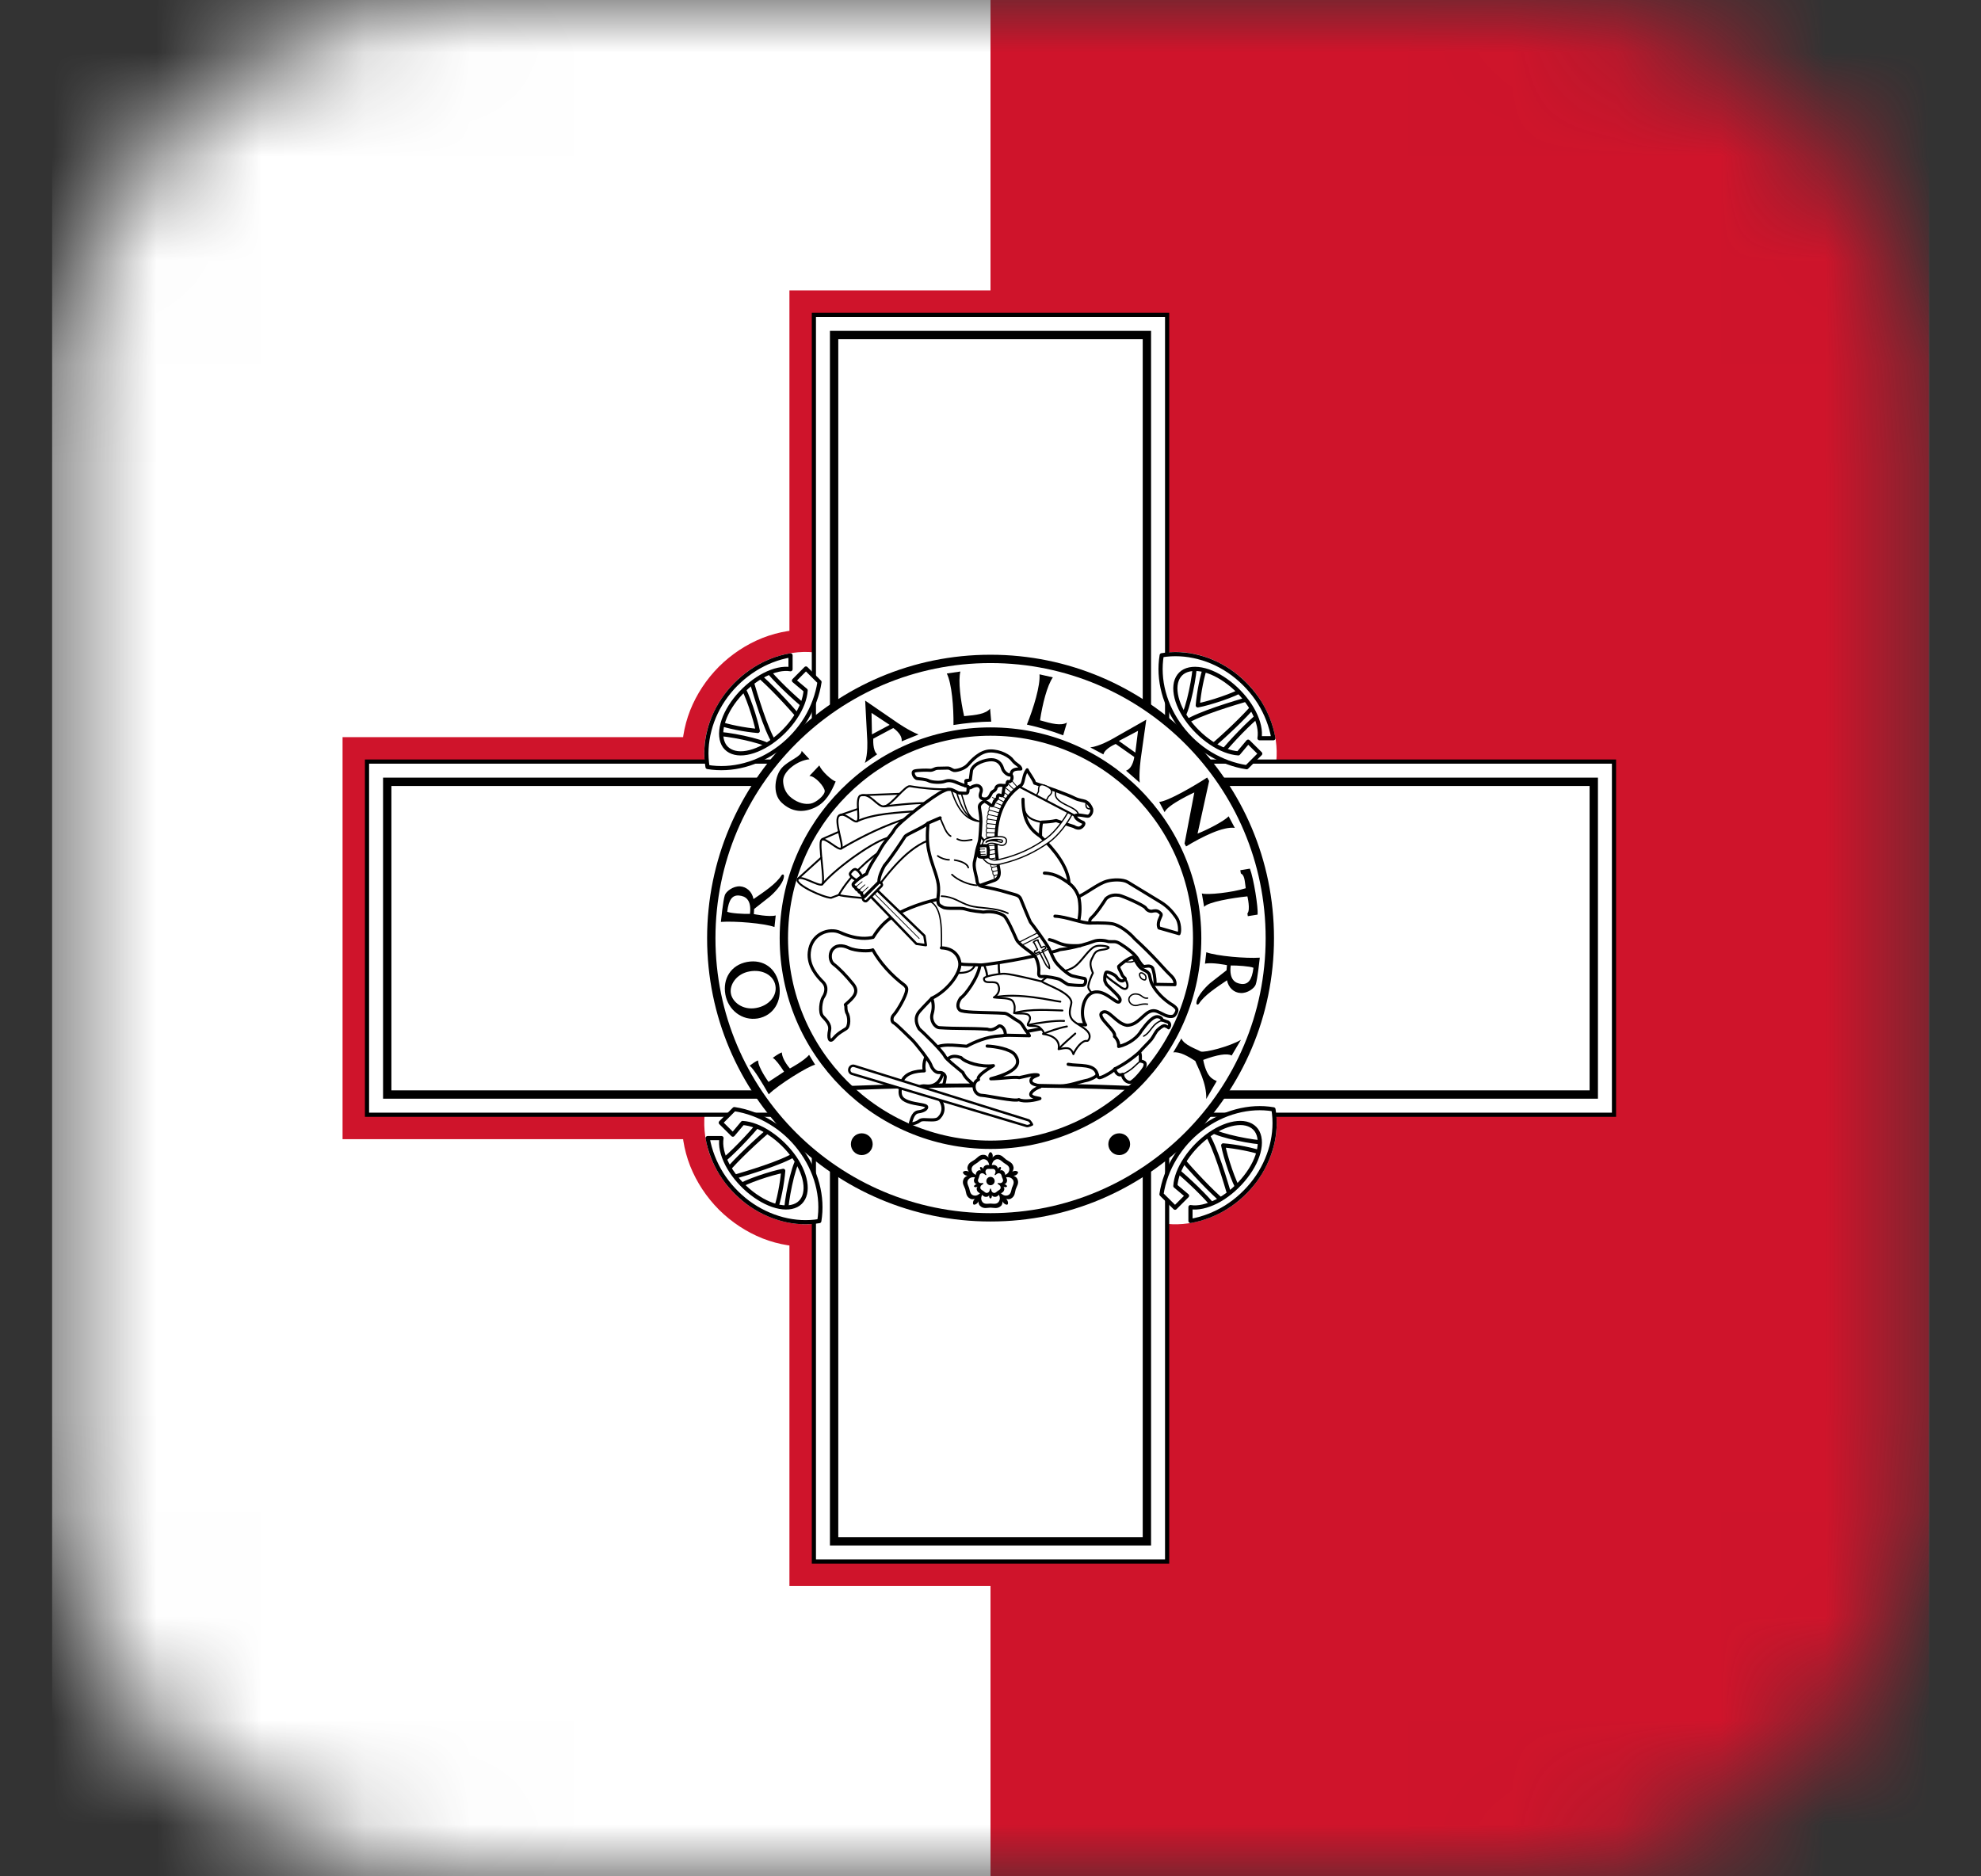 <svg width="19" height="18" viewBox="0 0 19 18" fill="none" xmlns="http://www.w3.org/2000/svg">
<rect x="0" y="0" width="19" height="18" fill="#333333" stroke="none"/>
<mask id="mask0_13565_8224" style="mask-type:alpha" maskUnits="userSpaceOnUse" x="0" y="0" width="19" height="18">
<path d="M14.5 0H4.5C2.291 0 0.5 1.791 0.5 4V14C0.5 16.209 2.291 18 4.5 18H14.5C16.709 18 18.5 16.209 18.5 14V4C18.5 1.791 16.709 0 14.5 0Z" fill="black"/>
</mask>
<g mask="url(#mask0_13565_8224)">
<path d="M0.5 0H18.5V18H0.5V0Z" fill="white"/>
<path d="M9.5 0H18.5V18H9.5V0Z" fill="#CF142B"/>
<path d="M7.786 3H11.214V6.257C11.344 6.248 11.479 6.269 11.607 6.319C11.735 6.37 11.853 6.448 11.953 6.547C12.052 6.647 12.13 6.765 12.181 6.893C12.231 7.021 12.252 7.156 12.243 7.286H15.5V10.714H12.243C12.252 10.844 12.231 10.979 12.181 11.107C12.13 11.235 12.052 11.353 11.953 11.453C11.853 11.552 11.735 11.63 11.607 11.681C11.479 11.731 11.344 11.752 11.214 11.743V15H7.786V11.743C7.656 11.752 7.521 11.731 7.393 11.681C7.265 11.63 7.147 11.552 7.047 11.453C6.948 11.353 6.87 11.235 6.819 11.107C6.769 10.979 6.748 10.844 6.757 10.714H3.5V7.286H6.757C6.748 7.156 6.769 7.021 6.819 6.893C6.87 6.765 6.948 6.647 7.047 6.547C7.147 6.448 7.265 6.37 7.393 6.319C7.521 6.269 7.656 6.248 7.786 6.257V3Z" stroke="#CF142B" stroke-width="0.429"/>
<path d="M11.194 6.258C11.327 6.245 11.465 6.265 11.597 6.315C11.729 6.365 11.851 6.445 11.953 6.547C12.055 6.649 12.134 6.771 12.184 6.903C12.235 7.035 12.254 7.173 12.241 7.305V10.694C12.254 10.827 12.235 10.965 12.184 11.097C12.134 11.228 12.055 11.35 11.953 11.453C11.851 11.555 11.729 11.634 11.597 11.684C11.465 11.734 11.327 11.754 11.194 11.741H7.806C7.673 11.754 7.535 11.734 7.403 11.684C7.271 11.634 7.149 11.555 7.047 11.453C6.945 11.35 6.866 11.228 6.815 11.097C6.765 10.965 6.746 10.827 6.758 10.694V7.305C6.746 7.173 6.765 7.035 6.815 6.903C6.866 6.771 6.945 6.649 7.047 6.547C7.149 6.445 7.271 6.365 7.403 6.315C7.535 6.265 7.673 6.245 7.806 6.258H11.194Z" fill="white"/>
<path d="M7.806 3.02H11.194V14.98H7.806V3.02ZM3.52 7.306H15.48V10.694H3.52V7.306Z" fill="white" stroke="black" stroke-width="0.04"/>
<path d="M8 3.214H11V14.786H8V3.214ZM3.714 7.5H15.286V10.5H3.714V7.5Z" fill="white" stroke="black" stroke-width="0.08"/>
<path d="M9.5 11.678C10.979 11.678 12.179 10.479 12.179 9C12.179 7.521 10.979 6.321 9.5 6.321C8.021 6.321 6.822 7.521 6.822 9C6.822 10.479 8.021 11.678 9.5 11.678Z" fill="white" stroke="black" stroke-width="0.08"/>
<path d="M9.5 10.982C10.595 10.982 11.482 10.094 11.482 9C11.482 7.905 10.595 7.018 9.5 7.018C8.405 7.018 7.518 7.905 7.518 9C7.518 10.094 8.405 10.982 9.5 10.982Z" fill="white" stroke="black" stroke-width="0.08"/>
<path d="M12.082 6.853C11.989 6.924 11.812 7.106 11.705 7.239L11.605 7.177C11.742 7.059 11.931 6.884 12.035 6.759L12.082 6.853ZM11.997 6.698C11.829 6.747 11.507 6.842 11.37 6.929L11.34 6.885C11.398 6.803 11.463 6.462 11.46 6.365L11.565 6.388C11.531 6.472 11.497 6.651 11.488 6.767C11.596 6.748 11.852 6.664 11.925 6.612L11.997 6.698Z" fill="white" stroke="black" stroke-width="0.04" stroke-linejoin="round"/>
<path d="M12.213 7.082H12.08C12.092 7.012 12.073 6.924 12.026 6.832C11.979 6.741 11.907 6.652 11.822 6.579C11.736 6.506 11.643 6.453 11.556 6.43C11.468 6.407 11.393 6.414 11.342 6.45C11.291 6.487 11.267 6.551 11.274 6.631C11.281 6.712 11.318 6.805 11.38 6.894C11.442 6.984 11.525 7.066 11.615 7.126C11.705 7.187 11.798 7.222 11.877 7.227L11.971 7.115L12.087 7.23L11.957 7.36C11.837 7.342 11.718 7.298 11.609 7.233C11.5 7.167 11.404 7.08 11.327 6.978C11.25 6.876 11.193 6.762 11.161 6.642C11.129 6.523 11.123 6.401 11.142 6.286C11.256 6.267 11.376 6.273 11.494 6.304C11.612 6.334 11.725 6.389 11.826 6.464C11.927 6.54 12.014 6.634 12.081 6.74C12.147 6.846 12.192 6.963 12.213 7.082Z" fill="white" stroke="black" stroke-width="0.04" stroke-linejoin="round"/>
<path d="M11.647 11.582C11.576 11.489 11.394 11.312 11.261 11.205L11.323 11.105C11.441 11.242 11.616 11.431 11.741 11.535L11.647 11.582ZM11.802 11.497C11.752 11.329 11.658 11.007 11.571 10.87L11.614 10.84C11.697 10.898 12.038 10.963 12.135 10.96L12.112 11.065C12.028 11.031 11.849 10.997 11.732 10.988C11.752 11.096 11.835 11.352 11.888 11.425L11.802 11.497Z" fill="white" stroke="black" stroke-width="0.04" stroke-linejoin="round"/>
<path d="M11.418 11.713V11.58C11.489 11.592 11.576 11.572 11.668 11.526C11.759 11.479 11.848 11.407 11.921 11.321C11.994 11.236 12.047 11.142 12.07 11.055C12.093 10.968 12.086 10.893 12.05 10.842C12.013 10.791 11.949 10.767 11.869 10.774C11.788 10.781 11.695 10.818 11.605 10.88C11.516 10.942 11.434 11.025 11.374 11.115C11.313 11.205 11.278 11.297 11.273 11.377L11.385 11.471L11.27 11.586L11.14 11.457C11.158 11.336 11.202 11.218 11.268 11.109C11.333 11 11.42 10.904 11.522 10.827C11.624 10.749 11.738 10.693 11.858 10.661C11.977 10.629 12.099 10.622 12.214 10.642C12.233 10.756 12.227 10.876 12.196 10.994C12.165 11.111 12.111 11.225 12.036 11.326C11.96 11.427 11.867 11.514 11.76 11.581C11.654 11.647 11.537 11.692 11.418 11.713Z" fill="white" stroke="black" stroke-width="0.04" stroke-linejoin="round"/>
<path d="M6.919 11.147C7.011 11.076 7.188 10.894 7.295 10.761L7.395 10.823C7.258 10.941 7.069 11.116 6.965 11.241L6.919 11.147ZM7.003 11.302C7.171 11.252 7.493 11.158 7.63 11.071L7.66 11.114C7.602 11.197 7.537 11.538 7.54 11.635L7.435 11.611C7.469 11.528 7.503 11.348 7.512 11.232C7.404 11.251 7.148 11.335 7.075 11.388L7.003 11.302Z" fill="white" stroke="black" stroke-width="0.04" stroke-linejoin="round"/>
<path d="M6.787 10.918H6.92C6.908 10.989 6.927 11.076 6.974 11.168C7.021 11.259 7.093 11.348 7.178 11.421C7.264 11.494 7.358 11.547 7.445 11.57C7.532 11.593 7.607 11.586 7.658 11.55C7.709 11.513 7.733 11.449 7.726 11.369C7.719 11.288 7.682 11.195 7.62 11.105C7.558 11.016 7.475 10.934 7.385 10.874C7.295 10.813 7.202 10.778 7.123 10.773L7.029 10.885L6.913 10.77L7.043 10.64C7.163 10.658 7.282 10.702 7.391 10.768C7.5 10.833 7.596 10.92 7.673 11.022C7.75 11.124 7.807 11.238 7.839 11.358C7.871 11.477 7.877 11.599 7.858 11.714C7.744 11.733 7.624 11.727 7.506 11.696C7.388 11.665 7.275 11.611 7.174 11.536C7.073 11.46 6.986 11.367 6.919 11.26C6.853 11.154 6.808 11.037 6.787 10.918Z" fill="white" stroke="black" stroke-width="0.04" stroke-linejoin="round"/>
<path d="M7.353 6.419C7.424 6.511 7.606 6.688 7.739 6.795L7.677 6.895C7.559 6.758 7.384 6.569 7.259 6.465L7.353 6.419ZM7.198 6.503C7.248 6.671 7.342 6.993 7.429 7.13L7.386 7.16C7.303 7.102 6.962 7.037 6.865 7.04L6.888 6.935C6.972 6.969 7.151 7.003 7.268 7.012C7.248 6.904 7.165 6.648 7.112 6.575L7.198 6.503Z" fill="white" stroke="black" stroke-width="0.04" stroke-linejoin="round"/>
<path d="M7.582 6.287V6.42C7.512 6.408 7.424 6.427 7.332 6.474C7.241 6.521 7.152 6.593 7.079 6.678C7.006 6.763 6.953 6.857 6.93 6.944C6.907 7.031 6.914 7.106 6.95 7.158C6.987 7.209 7.051 7.233 7.131 7.226C7.212 7.219 7.305 7.181 7.394 7.12C7.484 7.058 7.566 6.975 7.626 6.885C7.687 6.795 7.722 6.702 7.727 6.623L7.615 6.529L7.73 6.413L7.86 6.543C7.842 6.663 7.798 6.782 7.733 6.891C7.667 6.999 7.58 7.096 7.478 7.173C7.376 7.25 7.262 7.307 7.142 7.339C7.023 7.371 6.901 7.377 6.786 7.358C6.767 7.244 6.773 7.124 6.804 7.006C6.834 6.888 6.889 6.775 6.964 6.674C7.04 6.572 7.134 6.486 7.24 6.419C7.346 6.352 7.463 6.307 7.582 6.287Z" fill="white" stroke="black" stroke-width="0.04" stroke-linejoin="round"/>
<path d="M7.373 10.498C7.313 10.393 7.233 10.258 7.19 10.223C7.216 10.204 7.252 10.178 7.271 10.173C7.27 10.24 7.371 10.379 7.371 10.379L7.52 10.281C7.478 10.216 7.442 10.167 7.412 10.148C7.448 10.121 7.488 10.098 7.499 10.096C7.499 10.128 7.519 10.183 7.576 10.25C7.576 10.25 7.715 10.176 7.76 10.119L7.818 10.214C7.753 10.227 7.46 10.409 7.373 10.498ZM7.166 9.228C7.01 9.257 6.93 9.39 6.957 9.54C6.984 9.691 7.119 9.795 7.268 9.77C7.417 9.744 7.502 9.607 7.473 9.448C7.445 9.289 7.323 9.2 7.166 9.228ZM7.189 9.319C7.314 9.296 7.42 9.357 7.437 9.454C7.455 9.552 7.377 9.648 7.251 9.67C7.124 9.693 7.024 9.613 7.01 9.531C6.995 9.449 7.062 9.341 7.189 9.319ZM7.495 8.398C7.443 8.48 7.329 8.555 7.227 8.625C7.213 8.553 7.16 8.507 7.098 8.503C7.031 8.499 6.964 8.552 6.952 8.587C6.935 8.636 6.914 8.844 6.914 8.844C7.045 8.834 7.33 8.857 7.428 8.893L7.44 8.782C7.376 8.799 7.23 8.769 7.23 8.769L7.233 8.72L7.384 8.601C7.403 8.586 7.516 8.481 7.519 8.406C7.52 8.382 7.5 8.388 7.495 8.398ZM7.193 8.767C7.134 8.769 7.01 8.762 6.975 8.747C6.989 8.627 7.026 8.585 7.089 8.591C7.148 8.596 7.21 8.63 7.193 8.767ZM7.764 7.284C7.65 7.293 7.508 7.4 7.511 7.492C7.512 7.541 7.529 7.608 7.593 7.656C7.657 7.705 7.723 7.719 7.776 7.709C7.827 7.7 7.911 7.629 7.91 7.589C7.91 7.551 7.82 7.444 7.763 7.444L7.858 7.343C7.882 7.401 7.979 7.487 8.015 7.497C7.974 7.595 7.923 7.697 7.816 7.747C7.709 7.797 7.597 7.795 7.496 7.699C7.401 7.609 7.437 7.435 7.498 7.367C7.564 7.292 7.687 7.261 7.689 7.203L7.764 7.284ZM8.298 6.721L8.318 7.101C8.318 7.101 8.326 7.235 8.295 7.319L8.413 7.236C8.367 7.199 8.376 7.086 8.376 7.086L8.567 6.984C8.567 6.984 8.657 7.042 8.648 7.112L8.81 7.046C8.716 7.01 8.598 6.927 8.598 6.927L8.298 6.721ZM8.359 6.839L8.533 6.954L8.363 7.045L8.359 6.839ZM9.211 6.442C9.189 6.535 9.213 6.718 9.247 6.87C9.365 6.86 9.456 6.848 9.496 6.798L9.507 6.923C9.39 6.923 9.262 6.937 9.145 6.955C9.147 6.783 9.129 6.558 9.081 6.461L9.211 6.442ZM10.098 6.498C10.043 6.577 9.998 6.756 9.975 6.91C10.088 6.943 10.177 6.965 10.233 6.932L10.197 7.054C10.089 7.012 9.965 6.977 9.849 6.951C9.913 6.793 9.979 6.576 9.97 6.469L10.098 6.498ZM10.994 6.904L10.663 7.092C10.663 7.092 10.545 7.16 10.457 7.17L10.583 7.237C10.596 7.18 10.701 7.137 10.701 7.137L10.879 7.262C10.879 7.262 10.867 7.37 10.8 7.393L10.931 7.508C10.922 7.408 10.943 7.265 10.943 7.265L10.994 6.904ZM10.915 7.011L10.889 7.22L10.731 7.108L10.915 7.011ZM11.17 7.791L11.118 7.693C11.203 7.687 11.46 7.536 11.578 7.459L11.597 7.492L11.486 7.997C11.585 7.958 11.742 7.876 11.784 7.831L11.843 7.942C11.733 7.926 11.53 8.026 11.376 8.12L11.361 8.093L11.455 7.602C11.455 7.602 11.2 7.718 11.17 7.791ZM11.948 8.521C11.938 8.447 11.937 8.396 11.901 8.379L11.896 8.348L11.988 8.333C12.025 8.431 12.068 8.704 12.062 8.774L11.968 8.789L11.964 8.763C11.995 8.728 11.964 8.599 11.964 8.599C11.825 8.613 11.583 8.653 11.549 8.7L11.527 8.571C11.577 8.588 11.82 8.562 11.948 8.521ZM11.499 9.629C11.551 9.547 11.667 9.473 11.768 9.404C11.783 9.476 11.835 9.523 11.898 9.526C11.964 9.531 12.032 9.48 12.044 9.444C12.061 9.395 12.083 9.187 12.083 9.187C11.953 9.196 11.668 9.172 11.57 9.135L11.557 9.245C11.622 9.229 11.768 9.259 11.768 9.259L11.764 9.308L11.613 9.426C11.593 9.441 11.479 9.546 11.475 9.621C11.474 9.644 11.494 9.638 11.499 9.629ZM11.804 9.262C11.864 9.261 11.988 9.269 12.022 9.284C12.008 9.403 11.97 9.446 11.906 9.439C11.848 9.433 11.787 9.399 11.804 9.262ZM11.331 9.962L11.253 10.096C11.313 10.086 11.397 10.134 11.464 10.178C11.487 10.239 11.576 10.393 11.569 10.543L11.67 10.371C11.625 10.351 11.573 10.329 11.54 10.168C11.672 10.118 11.771 10.102 11.813 10.126L11.902 9.975C11.799 10.037 11.557 10.101 11.516 10.087C11.475 10.063 11.356 10.026 11.331 9.962Z" fill="black"/>
<path d="M10.735 11.081C10.793 11.081 10.839 11.034 10.839 10.976C10.839 10.918 10.793 10.872 10.735 10.872C10.677 10.872 10.63 10.918 10.63 10.976C10.63 11.034 10.677 11.081 10.735 11.081Z" fill="black"/>
<path d="M8.265 11.081C8.323 11.081 8.37 11.034 8.37 10.976C8.37 10.918 8.323 10.872 8.265 10.872C8.207 10.872 8.161 10.918 8.161 10.976C8.161 11.034 8.207 11.081 8.265 11.081Z" fill="black"/>
<path d="M9.663 11.555C9.652 11.562 9.623 11.547 9.616 11.524C9.616 11.531 9.615 11.555 9.601 11.568C9.566 11.601 9.529 11.585 9.5 11.585C9.471 11.585 9.434 11.601 9.4 11.568C9.385 11.555 9.384 11.531 9.384 11.524C9.377 11.547 9.348 11.562 9.337 11.555C9.327 11.547 9.332 11.514 9.352 11.501C9.345 11.503 9.322 11.509 9.305 11.499C9.263 11.477 9.267 11.437 9.258 11.409C9.249 11.381 9.222 11.351 9.243 11.309C9.252 11.291 9.273 11.282 9.28 11.279C9.256 11.28 9.233 11.257 9.236 11.245C9.241 11.232 9.273 11.227 9.293 11.242C9.288 11.236 9.276 11.216 9.279 11.197C9.288 11.15 9.327 11.142 9.35 11.124C9.375 11.107 9.395 11.072 9.442 11.079C9.461 11.082 9.476 11.099 9.481 11.105C9.473 11.082 9.488 11.053 9.5 11.053C9.513 11.053 9.528 11.082 9.519 11.105C9.524 11.099 9.539 11.082 9.559 11.079C9.606 11.072 9.626 11.107 9.65 11.124C9.673 11.142 9.713 11.15 9.721 11.197C9.724 11.216 9.713 11.236 9.708 11.242C9.727 11.227 9.76 11.232 9.764 11.245C9.767 11.257 9.745 11.28 9.72 11.279C9.727 11.282 9.749 11.291 9.757 11.309C9.778 11.351 9.751 11.381 9.742 11.409C9.733 11.437 9.737 11.477 9.695 11.499C9.678 11.509 9.655 11.503 9.648 11.501C9.668 11.514 9.673 11.547 9.663 11.555ZM9.422 11.437C9.436 11.447 9.4 11.478 9.414 11.515C9.43 11.56 9.474 11.546 9.5 11.546C9.526 11.546 9.57 11.56 9.586 11.515C9.601 11.478 9.565 11.447 9.578 11.437C9.591 11.427 9.61 11.471 9.649 11.47C9.697 11.468 9.698 11.422 9.705 11.397C9.714 11.372 9.74 11.335 9.703 11.305C9.672 11.28 9.631 11.305 9.626 11.289C9.621 11.273 9.668 11.27 9.679 11.232C9.692 11.185 9.648 11.171 9.627 11.155C9.606 11.14 9.578 11.103 9.539 11.129C9.506 11.152 9.517 11.198 9.5 11.198C9.483 11.198 9.494 11.152 9.462 11.129C9.422 11.103 9.395 11.14 9.373 11.155C9.352 11.171 9.308 11.185 9.321 11.232C9.333 11.27 9.38 11.273 9.375 11.289C9.37 11.305 9.329 11.28 9.298 11.305C9.26 11.335 9.287 11.372 9.295 11.397C9.303 11.422 9.303 11.468 9.351 11.47C9.39 11.471 9.409 11.427 9.422 11.437Z" fill="black"/>
<path d="M9.5 11.497C9.492 11.497 9.483 11.48 9.488 11.465C9.486 11.47 9.477 11.48 9.465 11.481C9.436 11.486 9.425 11.465 9.41 11.454C9.396 11.444 9.373 11.439 9.368 11.411C9.365 11.399 9.373 11.387 9.375 11.383C9.364 11.393 9.344 11.389 9.342 11.382C9.339 11.375 9.354 11.361 9.368 11.361C9.364 11.36 9.351 11.354 9.346 11.344C9.333 11.318 9.349 11.3 9.355 11.284C9.36 11.267 9.358 11.243 9.383 11.229C9.393 11.223 9.407 11.227 9.411 11.229C9.399 11.22 9.396 11.201 9.402 11.196C9.409 11.192 9.426 11.201 9.431 11.214C9.431 11.21 9.431 11.196 9.44 11.188C9.461 11.168 9.482 11.178 9.5 11.178C9.518 11.178 9.539 11.168 9.56 11.188C9.569 11.196 9.57 11.21 9.57 11.214C9.574 11.201 9.591 11.192 9.598 11.196C9.604 11.201 9.601 11.22 9.589 11.229C9.593 11.227 9.607 11.223 9.617 11.229C9.642 11.243 9.64 11.267 9.645 11.284C9.651 11.3 9.667 11.318 9.654 11.344C9.649 11.354 9.636 11.36 9.632 11.361C9.647 11.361 9.661 11.375 9.658 11.382C9.656 11.389 9.636 11.393 9.625 11.383C9.627 11.387 9.635 11.399 9.632 11.411C9.627 11.439 9.604 11.444 9.59 11.454C9.575 11.465 9.564 11.486 9.535 11.481C9.523 11.48 9.514 11.47 9.512 11.465C9.517 11.48 9.508 11.497 9.5 11.497ZM9.5 11.402C9.509 11.402 9.503 11.427 9.521 11.439C9.542 11.453 9.557 11.434 9.569 11.425C9.58 11.417 9.604 11.409 9.596 11.384C9.59 11.363 9.565 11.362 9.568 11.352C9.57 11.344 9.592 11.357 9.61 11.344C9.63 11.328 9.616 11.308 9.611 11.295C9.606 11.281 9.606 11.256 9.58 11.255C9.559 11.255 9.549 11.278 9.542 11.273C9.534 11.268 9.554 11.251 9.547 11.231C9.538 11.207 9.514 11.214 9.5 11.214C9.486 11.214 9.462 11.207 9.453 11.231C9.446 11.251 9.466 11.268 9.458 11.273C9.451 11.278 9.441 11.255 9.42 11.255C9.394 11.256 9.394 11.281 9.389 11.295C9.385 11.308 9.37 11.328 9.39 11.344C9.408 11.357 9.43 11.344 9.432 11.352C9.435 11.362 9.41 11.363 9.404 11.384C9.396 11.409 9.42 11.417 9.431 11.425C9.443 11.434 9.458 11.453 9.479 11.439C9.497 11.427 9.491 11.402 9.5 11.402Z" fill="black"/>
<path d="M9.5 11.37C9.522 11.37 9.54 11.352 9.54 11.33C9.54 11.308 9.522 11.29 9.5 11.29C9.478 11.29 9.46 11.308 9.46 11.33C9.46 11.352 9.478 11.37 9.5 11.37Z" fill="black"/>
<path d="M8.136 10.438C9.045 10.401 9.955 10.401 10.864 10.438" stroke="black" stroke-width="0.04" stroke-linecap="round" stroke-linejoin="round"/>
<path d="M9.398 8.017C9.46 8.086 9.467 8.103 9.467 8.103M9.581 9.194C9.577 9.265 9.58 9.339 9.592 9.376M9.41 9.206C9.436 9.235 9.472 9.336 9.467 9.374" stroke="black" stroke-width="0.02" stroke-linecap="round" stroke-linejoin="round"/>
<path d="M9.975 10.427C9.942 10.437 9.885 10.47 9.886 10.499C9.887 10.528 9.954 10.532 9.974 10.538C9.938 10.553 9.823 10.575 9.772 10.549C9.735 10.57 9.472 10.51 9.419 10.508C9.385 10.508 9.338 10.479 9.343 10.415C9.344 10.4 9.353 10.368 9.385 10.357C9.367 10.325 9.448 10.271 9.528 10.223C9.408 10.239 9.256 10.192 9.218 10.146C9.126 10.114 9.086 10.145 9.047 10.225C9.05 10.364 8.973 10.429 8.881 10.418C8.819 10.41 8.805 10.44 8.788 10.446L8.976 10.504C9.098 10.622 9.026 10.708 8.999 10.73C8.973 10.751 8.904 10.741 8.863 10.741C8.822 10.741 8.821 10.754 8.803 10.763C8.774 10.778 8.745 10.786 8.732 10.773C8.74 10.754 8.752 10.678 8.802 10.667C8.832 10.664 8.886 10.65 8.888 10.621C8.889 10.594 8.788 10.598 8.708 10.568C8.641 10.543 8.618 10.508 8.643 10.404C8.662 10.287 8.798 10.274 8.865 10.273C8.855 10.224 8.861 10.138 8.923 10.082C9.014 9.999 9.153 10.03 9.272 10.037C9.34 9.999 9.466 9.943 9.589 9.938C9.699 9.934 10.189 9.808 10.412 9.832C10.361 9.758 10.373 9.582 10.464 9.53C10.581 9.465 10.706 9.641 10.736 9.61C10.766 9.578 10.699 9.532 10.613 9.444C10.592 9.404 10.597 9.409 10.596 9.397C10.594 9.368 10.601 9.334 10.611 9.326C10.622 9.32 10.691 9.346 10.708 9.371C10.73 9.405 10.759 9.421 10.781 9.403C10.811 9.38 10.773 9.388 10.756 9.339C10.748 9.315 10.729 9.295 10.729 9.271C10.746 9.252 10.812 9.198 10.863 9.182C10.884 9.202 10.897 9.229 10.914 9.255C10.955 9.317 10.992 9.3 11.02 9.342C11.03 9.359 11.03 9.403 11.05 9.441C11.086 9.511 11.157 9.589 11.251 9.645C11.265 9.655 11.285 9.672 11.287 9.686C11.29 9.708 11.272 9.73 11.264 9.74C11.252 9.755 11.21 9.756 11.17 9.737C11.109 9.707 11.087 9.692 11.051 9.697C10.972 9.709 10.92 9.835 10.809 9.836C10.704 9.821 10.632 9.67 10.57 9.714C10.509 9.758 10.714 9.888 10.689 9.943C10.707 9.956 10.735 10.001 10.729 10.039C10.833 10.016 10.917 9.945 10.948 9.887C11.002 9.813 11.044 9.771 11.076 9.758C11.107 9.744 11.147 9.763 11.147 9.788C11.159 9.785 11.177 9.799 11.198 9.803C11.23 9.818 11.217 9.849 11.208 9.86C11.207 9.855 11.191 9.849 11.175 9.841C11.158 9.835 11.132 9.855 11.108 9.876C11.084 9.895 11.066 9.942 11.042 9.972C11.018 10.001 10.955 10.061 10.928 10.094C10.943 10.117 10.935 10.159 10.938 10.179C10.944 10.179 10.964 10.184 10.976 10.192C10.986 10.2 10.985 10.21 10.98 10.232C10.972 10.26 10.868 10.384 10.838 10.383C10.792 10.383 10.763 10.328 10.767 10.306C10.717 10.329 10.694 10.274 10.693 10.254C10.674 10.28 10.597 10.322 10.57 10.332C10.543 10.342 10.532 10.345 10.524 10.309C10.515 10.333 10.447 10.358 10.432 10.362C10.344 10.38 10.254 10.418 10.167 10.417L9.954 10.413L9.975 10.427Z" fill="white" stroke="black" stroke-width="0.03" stroke-linecap="round" stroke-linejoin="round"/>
<path d="M10.276 9.616C10.277 9.65 10.228 9.736 10.299 9.797C10.343 9.834 10.419 9.865 10.444 9.913C10.465 9.953 10.436 9.989 10.426 9.986C10.38 9.976 10.318 10.057 10.295 10.113C10.269 10.035 10.218 10.054 10.153 10.065C10.17 9.984 10.105 9.933 10.005 9.919C10.021 9.903 9.994 9.877 9.969 9.855C9.944 9.833 9.866 9.851 9.858 9.833C9.851 9.816 9.896 9.782 9.873 9.746C9.851 9.709 9.757 9.731 9.727 9.718C9.733 9.673 9.738 9.648 9.716 9.608C9.692 9.567 9.586 9.579 9.534 9.568C9.577 9.538 9.596 9.493 9.573 9.445C9.548 9.395 9.436 9.454 9.437 9.387C9.44 9.364 9.568 9.344 9.62 9.341C9.668 9.338 9.835 9.377 9.991 9.415C10.028 9.446 10.272 9.521 10.276 9.616Z" fill="white" stroke="black" stroke-width="0.018" stroke-linecap="round" stroke-linejoin="round"/>
<path d="M10.693 10.254C10.771 10.216 10.847 10.165 10.928 10.094M9.468 10.035C9.539 10.038 9.69 10.061 9.734 10.118C9.777 10.177 9.805 10.27 9.503 10.349C9.593 10.349 9.729 10.327 9.776 10.338C9.819 10.331 9.916 10.299 9.957 10.313C9.941 10.32 9.89 10.334 9.888 10.364C9.887 10.395 9.91 10.4 9.954 10.413M10.245 10.21C10.35 10.23 10.502 10.2 10.524 10.309" stroke="black" stroke-width="0.03" stroke-linecap="round" stroke-linejoin="round"/>
<path d="M10.6 9.355C10.633 9.387 10.711 9.443 10.754 9.473C10.81 9.512 10.836 9.463 10.792 9.391" stroke="black" stroke-width="0.02" stroke-linecap="round" stroke-linejoin="round"/>
<path d="M9.858 9.833C9.964 9.811 10.116 9.789 10.206 9.794M9.727 9.718C9.893 9.673 10.076 9.692 10.19 9.694M10.16 10.058C10.191 10.019 10.261 9.963 10.313 9.915M10.005 9.918C10.056 9.897 10.153 9.861 10.233 9.847M9.991 9.414C10.081 9.326 10.186 9.339 10.287 9.285C10.347 9.255 10.399 9.168 10.46 9.109C10.488 9.085 10.508 9.067 10.577 9.073C10.65 9.079 10.659 9.101 10.565 9.112C10.498 9.121 10.496 9.153 10.469 9.204C10.447 9.248 10.468 9.299 10.482 9.334C10.465 9.369 10.444 9.419 10.438 9.458C10.435 9.477 10.443 9.492 10.467 9.521M9.534 9.568C9.769 9.517 10.107 9.604 10.17 9.609" stroke="black" stroke-width="0.018" stroke-linecap="round" stroke-linejoin="round"/>
<path d="M10.969 9.94C11.045 9.899 11.046 9.821 11.147 9.788M10.767 10.306C10.864 10.26 10.885 10.22 10.938 10.179M11.007 9.575C10.961 9.582 10.954 9.544 10.909 9.537C10.86 9.527 10.827 9.559 10.827 9.588C10.827 9.619 10.857 9.645 10.888 9.646C10.918 9.648 10.943 9.626 11.006 9.633M10.786 9.226C10.823 9.229 10.861 9.236 10.889 9.211M10.986 9.398C10.978 9.406 10.954 9.396 10.942 9.382C10.931 9.367 10.925 9.347 10.934 9.337C10.943 9.329 10.956 9.331 10.976 9.347C10.996 9.364 10.993 9.39 10.986 9.398Z" stroke="black" stroke-width="0.013" stroke-linecap="round" stroke-linejoin="round"/>
<path d="M9.551 8.437C9.549 8.439 9.546 8.438 9.543 8.435C9.54 8.433 9.538 8.428 9.536 8.424C9.534 8.419 9.534 8.413 9.534 8.409C9.535 8.404 9.536 8.401 9.539 8.4C9.536 8.401 9.533 8.4 9.53 8.397C9.527 8.393 9.525 8.389 9.523 8.384C9.522 8.378 9.522 8.373 9.522 8.369C9.523 8.364 9.525 8.361 9.528 8.36C9.526 8.361 9.525 8.361 9.524 8.361C9.522 8.36 9.521 8.359 9.519 8.358C9.518 8.356 9.517 8.354 9.515 8.352C9.514 8.35 9.513 8.347 9.513 8.345C9.512 8.342 9.512 8.34 9.511 8.337C9.511 8.334 9.511 8.332 9.512 8.33C9.512 8.328 9.513 8.326 9.514 8.324C9.514 8.323 9.516 8.322 9.517 8.321C9.516 8.322 9.514 8.322 9.513 8.321C9.511 8.321 9.51 8.32 9.508 8.318C9.507 8.317 9.506 8.315 9.505 8.313C9.504 8.31 9.503 8.308 9.502 8.305C9.501 8.303 9.501 8.3 9.501 8.297C9.501 8.295 9.501 8.292 9.501 8.29C9.502 8.285 9.504 8.282 9.507 8.281C9.504 8.282 9.501 8.281 9.498 8.278C9.496 8.274 9.493 8.27 9.492 8.264C9.491 8.259 9.491 8.253 9.492 8.249C9.493 8.244 9.495 8.241 9.498 8.24C9.495 8.241 9.492 8.239 9.489 8.236C9.487 8.233 9.485 8.228 9.484 8.223C9.483 8.217 9.483 8.212 9.484 8.207C9.485 8.203 9.487 8.2 9.49 8.199C9.489 8.199 9.487 8.199 9.486 8.198C9.484 8.198 9.483 8.196 9.482 8.195C9.48 8.193 9.479 8.191 9.478 8.189C9.477 8.186 9.477 8.184 9.476 8.181C9.476 8.178 9.476 8.175 9.476 8.173C9.476 8.17 9.476 8.167 9.477 8.165C9.478 8.161 9.481 8.158 9.483 8.157C9.481 8.158 9.478 8.156 9.475 8.153C9.472 8.15 9.471 8.144 9.47 8.139C9.469 8.133 9.469 8.127 9.471 8.123C9.472 8.118 9.475 8.115 9.477 8.114C9.475 8.115 9.472 8.113 9.47 8.11C9.467 8.107 9.466 8.102 9.465 8.096C9.464 8.09 9.465 8.085 9.467 8.08C9.468 8.076 9.471 8.073 9.473 8.073C9.47 8.073 9.468 8.071 9.465 8.068C9.463 8.064 9.462 8.059 9.461 8.053C9.461 8.047 9.462 8.042 9.464 8.037C9.465 8.033 9.468 8.03 9.471 8.03C9.468 8.03 9.465 8.029 9.463 8.025C9.461 8.022 9.459 8.016 9.459 8.011C9.459 8.005 9.46 7.999 9.462 7.995C9.464 7.991 9.466 7.988 9.469 7.987C9.466 7.988 9.463 7.986 9.461 7.982C9.459 7.978 9.458 7.973 9.459 7.967C9.459 7.961 9.46 7.955 9.462 7.951C9.464 7.947 9.467 7.944 9.47 7.944C9.467 7.944 9.464 7.942 9.463 7.938C9.461 7.934 9.46 7.929 9.46 7.923C9.461 7.917 9.462 7.912 9.464 7.908C9.467 7.904 9.47 7.901 9.472 7.901C9.47 7.901 9.467 7.899 9.465 7.895C9.464 7.891 9.463 7.886 9.464 7.88C9.464 7.875 9.466 7.869 9.468 7.865C9.471 7.861 9.474 7.858 9.477 7.858C9.474 7.858 9.471 7.856 9.47 7.852C9.468 7.848 9.468 7.842 9.469 7.837C9.47 7.831 9.472 7.825 9.474 7.821C9.477 7.817 9.48 7.815 9.483 7.815C9.48 7.815 9.478 7.812 9.477 7.808C9.476 7.804 9.476 7.798 9.477 7.793C9.478 7.787 9.48 7.782 9.483 7.778C9.486 7.774 9.49 7.772 9.493 7.772C9.491 7.772 9.49 7.771 9.489 7.77C9.488 7.769 9.487 7.767 9.486 7.765C9.485 7.761 9.486 7.756 9.487 7.75C9.488 7.747 9.489 7.745 9.49 7.742C9.492 7.74 9.493 7.737 9.495 7.736C9.498 7.732 9.501 7.73 9.504 7.73C9.503 7.73 9.501 7.729 9.5 7.728C9.499 7.727 9.499 7.725 9.498 7.723C9.498 7.721 9.498 7.719 9.498 7.716C9.498 7.713 9.499 7.711 9.5 7.708C9.501 7.705 9.502 7.702 9.504 7.7C9.505 7.698 9.507 7.695 9.508 7.694C9.51 7.692 9.512 7.69 9.514 7.689C9.515 7.689 9.517 7.688 9.518 7.688C9.515 7.688 9.513 7.685 9.513 7.681C9.512 7.676 9.513 7.671 9.516 7.665C9.518 7.66 9.521 7.655 9.525 7.651C9.529 7.648 9.533 7.646 9.536 7.646C9.533 7.646 9.531 7.643 9.531 7.638C9.531 7.634 9.532 7.628 9.535 7.623C9.538 7.617 9.542 7.612 9.546 7.609C9.55 7.606 9.554 7.605 9.557 7.605C9.554 7.604 9.553 7.601 9.553 7.597C9.553 7.592 9.555 7.587 9.558 7.581C9.561 7.576 9.566 7.572 9.57 7.569C9.574 7.566 9.578 7.565 9.581 7.566C9.58 7.565 9.579 7.564 9.578 7.563C9.577 7.561 9.577 7.559 9.577 7.557C9.578 7.553 9.58 7.547 9.584 7.542C9.587 7.537 9.592 7.533 9.597 7.53C9.602 7.527 9.606 7.526 9.609 7.528C9.606 7.526 9.605 7.522 9.606 7.518C9.607 7.513 9.61 7.508 9.614 7.503C9.618 7.498 9.624 7.495 9.629 7.492C9.634 7.49 9.638 7.49 9.641 7.492C9.638 7.49 9.637 7.486 9.638 7.481C9.639 7.477 9.643 7.472 9.648 7.467C9.652 7.462 9.658 7.459 9.663 7.457C9.668 7.455 9.673 7.455 9.676 7.456" fill="white"/>
<path d="M9.551 8.437C9.549 8.439 9.546 8.438 9.543 8.435C9.54 8.433 9.538 8.428 9.536 8.424C9.534 8.419 9.534 8.413 9.534 8.409C9.535 8.404 9.536 8.401 9.539 8.4C9.536 8.401 9.533 8.4 9.53 8.397C9.527 8.393 9.525 8.389 9.523 8.384C9.522 8.378 9.522 8.373 9.522 8.369C9.523 8.364 9.525 8.361 9.528 8.36C9.526 8.361 9.525 8.361 9.524 8.361C9.522 8.36 9.521 8.359 9.519 8.358C9.518 8.356 9.517 8.354 9.515 8.352C9.514 8.35 9.513 8.347 9.513 8.345C9.512 8.342 9.512 8.34 9.511 8.337C9.511 8.334 9.511 8.332 9.512 8.33C9.512 8.328 9.513 8.326 9.514 8.324C9.514 8.323 9.516 8.322 9.517 8.321C9.516 8.322 9.514 8.322 9.513 8.321C9.511 8.321 9.51 8.32 9.508 8.318C9.507 8.317 9.506 8.315 9.505 8.313C9.504 8.31 9.503 8.308 9.502 8.305C9.501 8.303 9.501 8.3 9.501 8.297C9.501 8.295 9.501 8.292 9.501 8.29C9.502 8.285 9.504 8.282 9.507 8.281C9.504 8.282 9.501 8.281 9.498 8.278C9.496 8.274 9.493 8.27 9.492 8.264C9.491 8.259 9.491 8.253 9.492 8.249C9.493 8.244 9.495 8.241 9.498 8.24C9.495 8.241 9.492 8.239 9.489 8.236C9.487 8.233 9.485 8.228 9.484 8.223C9.483 8.217 9.483 8.212 9.484 8.207C9.485 8.203 9.487 8.2 9.49 8.199C9.489 8.199 9.487 8.199 9.486 8.198C9.484 8.198 9.483 8.196 9.482 8.195C9.48 8.193 9.479 8.191 9.478 8.189C9.477 8.186 9.477 8.184 9.476 8.181C9.476 8.178 9.476 8.175 9.476 8.173C9.476 8.17 9.476 8.167 9.477 8.165C9.478 8.161 9.481 8.158 9.483 8.157C9.481 8.158 9.478 8.156 9.475 8.153C9.472 8.15 9.471 8.144 9.47 8.139C9.469 8.133 9.469 8.127 9.471 8.123C9.472 8.118 9.475 8.115 9.477 8.114C9.475 8.115 9.472 8.113 9.47 8.11C9.467 8.107 9.466 8.102 9.465 8.096C9.464 8.09 9.465 8.085 9.467 8.08C9.468 8.076 9.471 8.073 9.473 8.073C9.47 8.073 9.468 8.071 9.465 8.068C9.463 8.064 9.462 8.059 9.461 8.053C9.461 8.047 9.462 8.042 9.464 8.037C9.465 8.033 9.468 8.03 9.471 8.03C9.468 8.03 9.465 8.029 9.463 8.025C9.461 8.022 9.459 8.016 9.459 8.011C9.459 8.005 9.46 7.999 9.462 7.995C9.464 7.991 9.466 7.988 9.469 7.987C9.466 7.988 9.463 7.986 9.461 7.982C9.459 7.978 9.458 7.973 9.459 7.967C9.459 7.961 9.46 7.955 9.462 7.951C9.464 7.947 9.467 7.944 9.47 7.944C9.467 7.944 9.464 7.942 9.463 7.938C9.461 7.934 9.46 7.929 9.46 7.923C9.461 7.917 9.462 7.912 9.464 7.908C9.467 7.904 9.47 7.901 9.472 7.901C9.47 7.901 9.467 7.899 9.465 7.895C9.464 7.891 9.463 7.886 9.464 7.88C9.464 7.875 9.466 7.869 9.468 7.865C9.471 7.861 9.474 7.858 9.477 7.858C9.474 7.858 9.471 7.856 9.47 7.852C9.468 7.848 9.468 7.842 9.469 7.837C9.47 7.831 9.472 7.825 9.474 7.821C9.477 7.817 9.48 7.815 9.483 7.815C9.48 7.815 9.478 7.812 9.477 7.808C9.476 7.804 9.476 7.798 9.477 7.793C9.478 7.787 9.48 7.782 9.483 7.778C9.486 7.774 9.49 7.772 9.493 7.772C9.491 7.772 9.49 7.771 9.489 7.77C9.488 7.769 9.487 7.767 9.486 7.765C9.485 7.761 9.486 7.756 9.487 7.75C9.488 7.747 9.489 7.745 9.49 7.742C9.492 7.74 9.493 7.737 9.495 7.736C9.498 7.732 9.501 7.73 9.504 7.73C9.503 7.73 9.501 7.729 9.5 7.728C9.499 7.727 9.499 7.725 9.498 7.723C9.498 7.721 9.498 7.719 9.498 7.716C9.498 7.713 9.499 7.711 9.5 7.708C9.501 7.705 9.502 7.702 9.504 7.7C9.505 7.698 9.507 7.695 9.508 7.694C9.51 7.692 9.512 7.69 9.514 7.689C9.515 7.689 9.517 7.688 9.518 7.688C9.515 7.688 9.513 7.685 9.513 7.681C9.512 7.676 9.513 7.671 9.516 7.665C9.518 7.66 9.521 7.655 9.525 7.651C9.529 7.648 9.533 7.646 9.536 7.646C9.533 7.646 9.531 7.643 9.531 7.638C9.531 7.634 9.532 7.628 9.535 7.623C9.538 7.617 9.542 7.612 9.546 7.609C9.55 7.606 9.554 7.605 9.557 7.605C9.554 7.604 9.553 7.601 9.553 7.597C9.553 7.592 9.555 7.587 9.558 7.581C9.561 7.576 9.566 7.572 9.57 7.569C9.574 7.566 9.578 7.565 9.581 7.566C9.58 7.565 9.579 7.564 9.578 7.563C9.577 7.561 9.577 7.559 9.577 7.557C9.578 7.553 9.58 7.547 9.584 7.542C9.587 7.537 9.592 7.533 9.597 7.53C9.602 7.527 9.606 7.526 9.609 7.528C9.606 7.526 9.605 7.522 9.606 7.518C9.607 7.513 9.61 7.508 9.614 7.503C9.618 7.498 9.624 7.495 9.629 7.492C9.634 7.49 9.638 7.49 9.641 7.492C9.638 7.49 9.637 7.486 9.638 7.481C9.639 7.477 9.643 7.472 9.648 7.467C9.652 7.462 9.658 7.459 9.663 7.457C9.668 7.455 9.673 7.455 9.676 7.456" stroke="black" stroke-width="0.008" stroke-linecap="round" stroke-linejoin="round"/>
<path d="M9.599 8.423L9.551 8.438M9.59 8.386L9.538 8.4M9.583 8.347L9.528 8.361M9.575 8.308L9.517 8.321M9.569 8.268L9.507 8.281M9.564 8.228L9.497 8.24M9.559 8.188L9.49 8.199M9.556 8.148L9.483 8.157M9.554 8.108L9.477 8.114M9.554 8.068L9.473 8.073M9.554 8.028L9.471 8.03M9.556 7.989L9.469 7.987M9.559 7.95L9.47 7.944M9.565 7.911L9.472 7.901M9.572 7.873L9.477 7.858M9.581 7.837L9.483 7.815M9.592 7.8L9.492 7.772M9.605 7.765L9.504 7.73M9.62 7.731L9.518 7.688M9.637 7.698L9.536 7.647M9.657 7.667L9.557 7.606M9.679 7.637L9.581 7.566M9.704 7.607L9.609 7.528M9.731 7.58L9.641 7.492M9.761 7.555L9.676 7.457" stroke="black" stroke-width="0.008" stroke-linecap="round" stroke-linejoin="round"/>
<path d="M10.13 7.872C10.081 7.882 10.056 7.884 9.992 7.887C9.98 7.916 9.979 7.995 9.98 8.024C10.114 8.152 10.245 8.317 10.253 8.473C10.295 8.506 10.322 8.54 10.345 8.602C10.442 8.555 10.539 8.473 10.621 8.452C10.674 8.438 10.769 8.434 10.816 8.462C10.842 8.477 11.071 8.617 11.138 8.658C11.204 8.699 11.25 8.754 11.283 8.802C11.316 8.849 11.319 8.935 11.308 8.957L11.116 8.902C11.102 8.87 11.113 8.833 11.128 8.802C11.142 8.771 11.142 8.77 11.115 8.748C11.096 8.733 11.07 8.737 11.052 8.741C11.034 8.745 11.004 8.737 10.988 8.71C10.969 8.683 10.767 8.594 10.733 8.589C10.7 8.584 10.649 8.583 10.607 8.622C10.586 8.655 10.519 8.761 10.465 8.808C10.451 8.822 10.448 8.838 10.457 8.855C10.457 8.855 10.585 8.85 10.663 8.861C10.741 8.873 10.839 8.954 10.882 9.005C11.078 9.185 11.152 9.283 11.216 9.345C11.245 9.372 11.275 9.403 11.269 9.446L11.078 9.443C11.08 9.374 11.067 9.325 11.055 9.287C11.033 9.256 10.992 9.271 10.977 9.272C10.961 9.274 10.936 9.239 10.917 9.208C10.893 9.154 10.789 9.081 10.743 9.053C10.697 9.024 10.681 9.037 10.633 9.033C10.603 9.023 10.536 9.012 10.488 9.031C10.439 9.05 10.297 9.095 10.165 9.11C10.117 9.132 9.974 9.159 9.822 9.192C9.708 9.216 9.453 9.257 9.399 9.258C9.382 9.381 9.253 9.553 9.216 9.572C9.179 9.623 9.18 9.667 9.206 9.69C9.233 9.713 9.428 9.713 9.477 9.715C9.526 9.716 9.623 9.719 9.637 9.721C9.671 9.726 9.713 9.767 9.763 9.794C9.799 9.814 9.806 9.834 9.829 9.87C9.843 9.893 9.865 9.916 9.873 9.936L9.642 9.931C9.645 9.882 9.616 9.841 9.584 9.841C9.552 9.864 9.513 9.891 9.469 9.873C9.291 9.862 9.177 9.87 9.011 9.859C8.964 9.856 8.922 9.788 8.94 9.726C8.958 9.664 8.95 9.621 8.938 9.576C8.922 9.594 8.856 9.659 8.82 9.701C8.763 9.766 8.795 9.835 8.816 9.87C8.85 9.9 9.04 10.082 9.065 10.137C9.084 10.167 9.159 10.226 9.235 10.289C9.259 10.345 9.304 10.373 9.34 10.409L9.048 10.41C9.057 10.392 9.061 10.374 9.066 10.333C9.067 10.318 9.048 10.285 9.01 10.289C8.972 10.294 8.938 10.25 8.927 10.214C8.915 10.177 8.786 10.012 8.748 9.975C8.709 9.939 8.593 9.82 8.573 9.813C8.552 9.805 8.547 9.762 8.571 9.737C8.596 9.712 8.668 9.598 8.691 9.523C8.706 9.472 8.687 9.468 8.676 9.452C8.548 9.357 8.437 9.232 8.371 9.112C8.347 9.127 8.208 9.126 8.138 9.092C8.085 9.067 8.015 9.059 7.977 9.119C7.956 9.154 7.957 9.22 7.995 9.249C8.05 9.291 8.116 9.36 8.18 9.439C8.244 9.517 8.188 9.569 8.108 9.638C8.12 9.668 8.106 9.663 8.121 9.713C8.148 9.752 8.148 9.849 8.114 9.869C8.08 9.891 8.037 9.912 7.997 9.959C7.957 10.008 7.939 9.961 7.957 9.881C7.967 9.83 7.926 9.788 7.89 9.75C7.856 9.711 7.874 9.599 7.896 9.566C7.918 9.534 7.941 9.469 7.892 9.42C7.844 9.372 7.747 9.269 7.762 9.134C7.781 8.955 7.954 8.898 8.057 8.945C8.224 9.02 8.324 9.003 8.374 8.992C8.424 8.911 8.487 8.834 8.59 8.776C8.686 8.72 8.876 8.644 9.063 8.615L9.527 8.449C9.59 8.431 9.587 8.375 9.581 8.344C9.521 8.031 9.539 7.7 9.794 7.532C9.821 7.507 9.812 7.439 9.852 7.385C9.86 7.409 9.912 7.472 9.924 7.513C10.033 7.549 10.232 7.619 10.309 7.658C10.347 7.677 10.386 7.679 10.41 7.688C10.431 7.697 10.45 7.718 10.463 7.744C10.484 7.781 10.461 7.818 10.441 7.829C10.426 7.836 10.334 7.805 10.311 7.826C10.315 7.847 10.339 7.87 10.388 7.89C10.411 7.9 10.376 7.942 10.35 7.944C10.335 7.946 10.314 7.939 10.3 7.929C10.246 7.913 10.187 7.891 10.13 7.872Z" fill="white" stroke="black" stroke-width="0.03" stroke-linecap="round" stroke-linejoin="round"/>
<path d="M9.812 7.667C9.81 7.86 9.875 7.957 9.98 8.024M10.346 8.602C10.364 8.684 10.361 8.764 10.346 8.834M8.938 9.576C9.084 9.507 9.211 9.342 9.206 9.244M9.206 9.244C9.204 9.186 9.159 9.097 9.029 9.093M9.206 9.244C9.247 9.26 9.335 9.25 9.399 9.258M10.118 8.789C10.231 8.794 10.382 8.859 10.457 8.855M10.065 9.014C10.161 9.035 10.162 9.081 10.361 9.071M10.017 8.376C10.129 8.379 10.192 8.433 10.254 8.473" stroke="black" stroke-width="0.03" stroke-linecap="round" stroke-linejoin="round"/>
<path d="M9.185 9.334C9.263 9.333 9.322 9.323 9.354 9.255M9.812 7.667C9.808 7.825 9.872 7.864 9.992 7.887" stroke="black" stroke-width="0.018" stroke-linecap="round" stroke-linejoin="round"/>
<path d="M10.419 7.694C10.412 7.734 10.411 7.766 10.476 7.76M10.129 7.584C10.078 7.713 10.332 7.73 10.342 7.811M8.92 8.648C9.044 8.703 9.03 8.949 9.029 9.093" stroke="black" stroke-width="0.013" stroke-linecap="round" stroke-linejoin="round"/>
<path d="M10.283 7.811C10.243 7.89 10.155 8.012 10.064 8.078C9.93 8.173 9.786 8.244 9.604 8.287C9.58 8.293 9.549 8.3 9.514 8.293C9.479 8.286 9.442 8.264 9.417 8.214C9.404 8.188 9.411 8.064 9.457 8.047C9.505 8.029 9.55 8.023 9.596 8.026C9.621 8.027 9.656 8.035 9.653 8.069C9.652 8.099 9.624 8.116 9.595 8.108C9.56 8.098 9.506 8.078 9.476 8.098C9.455 8.111 9.442 8.167 9.457 8.192C9.478 8.233 9.5 8.245 9.523 8.249C9.545 8.254 9.57 8.249 9.594 8.243C9.768 8.202 9.906 8.135 10.037 8.041C10.124 7.979 10.213 7.85 10.243 7.791L10.283 7.811ZM9.601 8.057C9.549 8.046 9.465 8.058 9.457 8.08C9.496 8.056 9.544 8.063 9.598 8.08C9.615 8.085 9.625 8.061 9.601 8.057ZM9.94 7.632L9.96 7.594C9.964 7.585 9.945 7.493 10.04 7.543C10.135 7.592 10.058 7.635 10.054 7.644C10.05 7.652 10.034 7.682 10.034 7.682" fill="white"/>
<path d="M9.94 7.632L9.96 7.594C9.964 7.585 9.945 7.493 10.04 7.543C10.135 7.592 10.058 7.635 10.054 7.644C10.05 7.652 10.034 7.682 10.034 7.682M10.283 7.811C10.243 7.89 10.155 8.012 10.064 8.078C9.93 8.173 9.786 8.244 9.604 8.287C9.58 8.293 9.549 8.3 9.514 8.293C9.479 8.286 9.442 8.264 9.417 8.214C9.404 8.188 9.411 8.064 9.457 8.047C9.505 8.029 9.55 8.023 9.596 8.026C9.621 8.027 9.656 8.035 9.653 8.069C9.652 8.099 9.624 8.116 9.595 8.108C9.56 8.098 9.506 8.078 9.476 8.098C9.455 8.111 9.442 8.167 9.457 8.192C9.478 8.233 9.5 8.245 9.523 8.249C9.545 8.254 9.57 8.249 9.594 8.243C9.768 8.202 9.906 8.135 10.037 8.041C10.124 7.979 10.213 7.85 10.243 7.791L10.283 7.811ZM9.601 8.057C9.549 8.046 9.465 8.058 9.457 8.08C9.496 8.056 9.544 8.063 9.598 8.08C9.615 8.085 9.625 8.061 9.601 8.057Z" stroke="black" stroke-width="0.012" stroke-linecap="round" stroke-linejoin="round"/>
<path d="M9.779 7.548L10.318 7.83" stroke="black" stroke-width="0.02" stroke-linecap="round" stroke-linejoin="round"/>
<path d="M9.095 7.569C8.999 7.578 8.824 7.559 8.728 7.542C8.682 7.533 8.552 7.722 8.484 7.735C8.415 7.749 8.35 7.597 8.249 7.633C8.202 7.669 8.251 7.855 8.223 7.878C8.193 7.902 8.104 7.785 8.048 7.824C7.993 7.863 8.095 8.11 8.069 8.139C8.043 8.165 7.918 8.031 7.88 8.056C7.843 8.081 7.921 8.465 7.884 8.485C7.847 8.505 7.673 8.384 7.65 8.436C7.627 8.488 7.895 8.61 7.971 8.613L8.046 8.585C8.071 8.598 8.285 8.616 8.306 8.617L8.429 8.493C8.618 8.247 8.824 8.017 9.095 8.031V7.569Z" fill="white" stroke="black" stroke-width="0.018" stroke-linecap="round" stroke-linejoin="round"/>
<path d="M8.267 7.629L8.626 7.615M8.052 7.821L8.227 7.761M7.885 8.05L8.045 7.98M7.652 8.431L7.875 8.229M8.048 8.58C8.142 8.413 8.335 8.229 8.494 8.132M7.886 8.484C8.021 8.322 8.407 8.05 8.53 8.035M8.222 7.878C8.382 7.804 8.61 7.796 8.792 7.781M8.479 7.736C8.502 7.733 8.777 7.699 8.894 7.705M8.066 8.142C8.279 8.017 8.488 7.916 8.723 7.842" stroke="black" stroke-width="0.018" stroke-linecap="round" stroke-linejoin="round"/>
<path d="M9.864 10.747C9.881 10.752 9.898 10.788 9.898 10.788C9.898 10.788 9.862 10.806 9.847 10.802L8.173 10.302C8.124 10.287 8.145 10.21 8.196 10.226L9.864 10.747ZM8.264 8.407C8.254 8.373 8.224 8.342 8.202 8.338C8.187 8.336 8.15 8.374 8.152 8.386C8.156 8.41 8.205 8.441 8.224 8.448L8.264 8.407ZM8.422 8.469L8.282 8.61C8.264 8.628 8.297 8.658 8.314 8.641L8.454 8.5C8.472 8.483 8.438 8.453 8.422 8.469ZM8.353 8.602L8.789 9.054L8.88 9.067L8.866 8.977L8.414 8.541L8.353 8.602Z" fill="white" stroke="black" stroke-width="0.023" stroke-linecap="round" stroke-linejoin="round"/>
<path d="M8.816 9.003L8.384 8.57" stroke="black" stroke-width="0.007" stroke-linecap="round" stroke-linejoin="round"/>
<path d="M9.394 7.748C9.391 7.724 9.404 7.71 9.421 7.698C9.451 7.677 9.443 7.687 9.46 7.695C9.476 7.703 9.492 7.717 9.502 7.724C9.513 7.733 9.52 7.728 9.524 7.722C9.532 7.71 9.534 7.687 9.542 7.679C9.548 7.68 9.557 7.676 9.556 7.665C9.565 7.663 9.568 7.657 9.567 7.648C9.565 7.641 9.571 7.623 9.582 7.626C9.594 7.63 9.618 7.641 9.619 7.625C9.62 7.613 9.628 7.569 9.632 7.536C9.667 7.542 9.655 7.502 9.667 7.497C9.704 7.511 9.718 7.452 9.697 7.431C9.7 7.384 9.734 7.376 9.791 7.377C9.787 7.345 9.744 7.336 9.713 7.296C9.686 7.255 9.595 7.202 9.497 7.204C9.399 7.206 9.318 7.297 9.282 7.338C9.246 7.378 9.172 7.395 9.149 7.391C9.127 7.386 9.117 7.37 9.092 7.368C9.092 7.368 9.029 7.369 8.995 7.37C8.962 7.37 8.949 7.394 8.912 7.389C8.889 7.387 8.797 7.388 8.77 7.397C8.743 7.406 8.769 7.466 8.798 7.469C8.811 7.471 8.881 7.475 8.907 7.49C8.937 7.506 9.023 7.51 9.061 7.496C9.133 7.47 9.181 7.518 9.261 7.538L9.286 7.547C9.284 7.589 9.287 7.61 9.266 7.61C9.246 7.61 9.215 7.609 9.197 7.607C9.187 7.607 9.146 7.579 9.122 7.574C9.086 7.567 9.065 7.582 9.05 7.588C8.958 7.626 8.614 7.894 8.58 7.955C8.542 8.023 8.486 8.063 8.433 8.165C8.403 8.221 8.346 8.289 8.311 8.384C8.254 8.41 8.194 8.464 8.185 8.477C8.175 8.49 8.194 8.512 8.205 8.511C8.201 8.52 8.221 8.542 8.237 8.54C8.228 8.55 8.253 8.569 8.264 8.566C8.258 8.576 8.275 8.603 8.29 8.602L8.429 8.463C8.429 8.404 8.464 8.338 8.482 8.305C8.557 8.215 8.654 8.065 8.68 8.025C8.695 8.002 8.858 7.938 8.901 7.896C8.89 8.013 8.893 8.093 8.908 8.163C8.932 8.277 8.969 8.35 8.992 8.446C9.015 8.541 8.992 8.6 8.996 8.645C8.998 8.68 9.01 8.684 9.044 8.703C9.078 8.724 9.21 8.706 9.252 8.719C9.33 8.743 9.401 8.745 9.43 8.75C9.527 8.736 9.6 8.763 9.631 8.787C9.662 8.812 9.724 8.956 9.748 9.01C9.77 9.063 9.896 9.136 9.922 9.167C9.949 9.196 9.968 9.281 9.963 9.319C9.959 9.356 9.964 9.372 10.002 9.368C10.032 9.364 10.144 9.385 10.165 9.396C10.185 9.406 10.233 9.444 10.25 9.446C10.267 9.448 10.346 9.456 10.383 9.453C10.42 9.449 10.418 9.389 10.402 9.387C10.387 9.385 10.324 9.372 10.286 9.362C10.249 9.354 10.166 9.28 10.134 9.24C10.1 9.199 10.083 9.142 10.062 9.101C10.041 9.06 9.916 8.885 9.883 8.846C9.873 8.827 9.807 8.668 9.792 8.629C9.778 8.59 9.745 8.586 9.72 8.578C9.616 8.548 9.576 8.535 9.47 8.514C9.393 8.5 9.375 8.496 9.369 8.439C9.364 8.396 9.331 8.315 9.348 8.259C9.353 8.241 9.364 8.181 9.369 8.155C9.375 8.128 9.392 8.083 9.396 8.057C9.401 8.021 9.408 7.911 9.408 7.883C9.408 7.831 9.4 7.79 9.394 7.748ZM9.475 8.219C9.465 8.222 9.416 8.228 9.391 8.218C9.383 8.214 9.384 8.197 9.393 8.197C9.388 8.194 9.379 8.176 9.391 8.174C9.384 8.172 9.376 8.147 9.388 8.146C9.376 8.139 9.376 8.124 9.388 8.119C9.396 8.113 9.448 8.111 9.47 8.114C9.483 8.141 9.48 8.191 9.475 8.219Z" fill="white" stroke="black" stroke-width="0.03" stroke-linecap="round" stroke-linejoin="round"/>
<path d="M9.287 7.552C9.311 7.567 9.307 7.55 9.351 7.538C9.394 7.525 9.422 7.563 9.409 7.598C9.396 7.633 9.395 7.662 9.441 7.665C9.487 7.667 9.497 7.628 9.508 7.609C9.518 7.59 9.538 7.591 9.55 7.569C9.559 7.522 9.607 7.533 9.636 7.538M9.696 7.433C9.672 7.445 9.622 7.405 9.614 7.367C9.6 7.322 9.567 7.289 9.509 7.288C9.451 7.288 9.342 7.321 9.318 7.389C9.311 7.44 9.307 7.473 9.306 7.482C9.285 7.49 9.265 7.483 9.263 7.492C9.265 7.512 9.269 7.53 9.257 7.538M8.901 7.896L9.017 7.846" stroke="black" stroke-width="0.03" stroke-linecap="round" stroke-linejoin="round"/>
<path d="M9.017 7.846C9.05 7.919 9.072 7.995 9.118 8.021M9.181 8.049C9.23 8.073 9.262 8.065 9.32 8.056M9.03 8.597C9.15 8.602 9.2 8.657 9.299 8.688C9.398 8.718 9.539 8.701 9.667 8.761M8.994 8.211C9.024 8.233 9.067 8.248 9.103 8.248M9.156 8.251C9.22 8.261 9.278 8.286 9.287 8.323M9.13 8.39C9.188 8.446 9.293 8.489 9.369 8.493" stroke="black" stroke-width="0.015" stroke-linecap="round" stroke-linejoin="round"/>
<path d="M9.219 7.608C9.273 7.783 9.281 7.855 9.408 7.882M9.408 7.882C9.287 7.868 9.227 7.773 9.173 7.597M9.408 7.882C9.26 7.875 9.177 7.751 9.123 7.574" stroke="black" stroke-width="0.013" stroke-linecap="round" stroke-linejoin="round"/>
<path d="M10.066 9.291C10.039 9.271 10.032 9.259 10.013 9.22L9.968 9.131L9.939 9.146C9.927 9.152 9.913 9.129 9.928 9.122L9.952 9.111L9.919 9.045C9.901 9.042 9.919 9.031 9.931 9.025C9.944 9.019 9.964 9.01 9.955 9.027L9.988 9.092L10.011 9.08C10.026 9.073 10.037 9.097 10.023 9.103L9.995 9.117L10.04 9.207C10.059 9.245 10.066 9.258 10.066 9.291Z" stroke="black" stroke-width="0.013" stroke-linecap="round" stroke-linejoin="round"/>
<path d="M10.062 9.101L9.925 9.17M9.799 9.069L9.98 8.978M9.77 9.041L9.959 8.945" stroke="black" stroke-width="0.01" stroke-linecap="round" stroke-linejoin="round"/>
<path d="M8.265 8.566L8.326 8.51M8.237 8.541L8.295 8.488M8.205 8.511L8.269 8.458M9.393 8.197L9.452 8.195M9.388 8.146L9.444 8.145M9.391 8.174L9.446 8.169M9.518 7.65C9.531 7.657 9.543 7.663 9.554 7.665" stroke="black" stroke-width="0.007" stroke-linecap="round" stroke-linejoin="round"/>
</g>
</svg>
